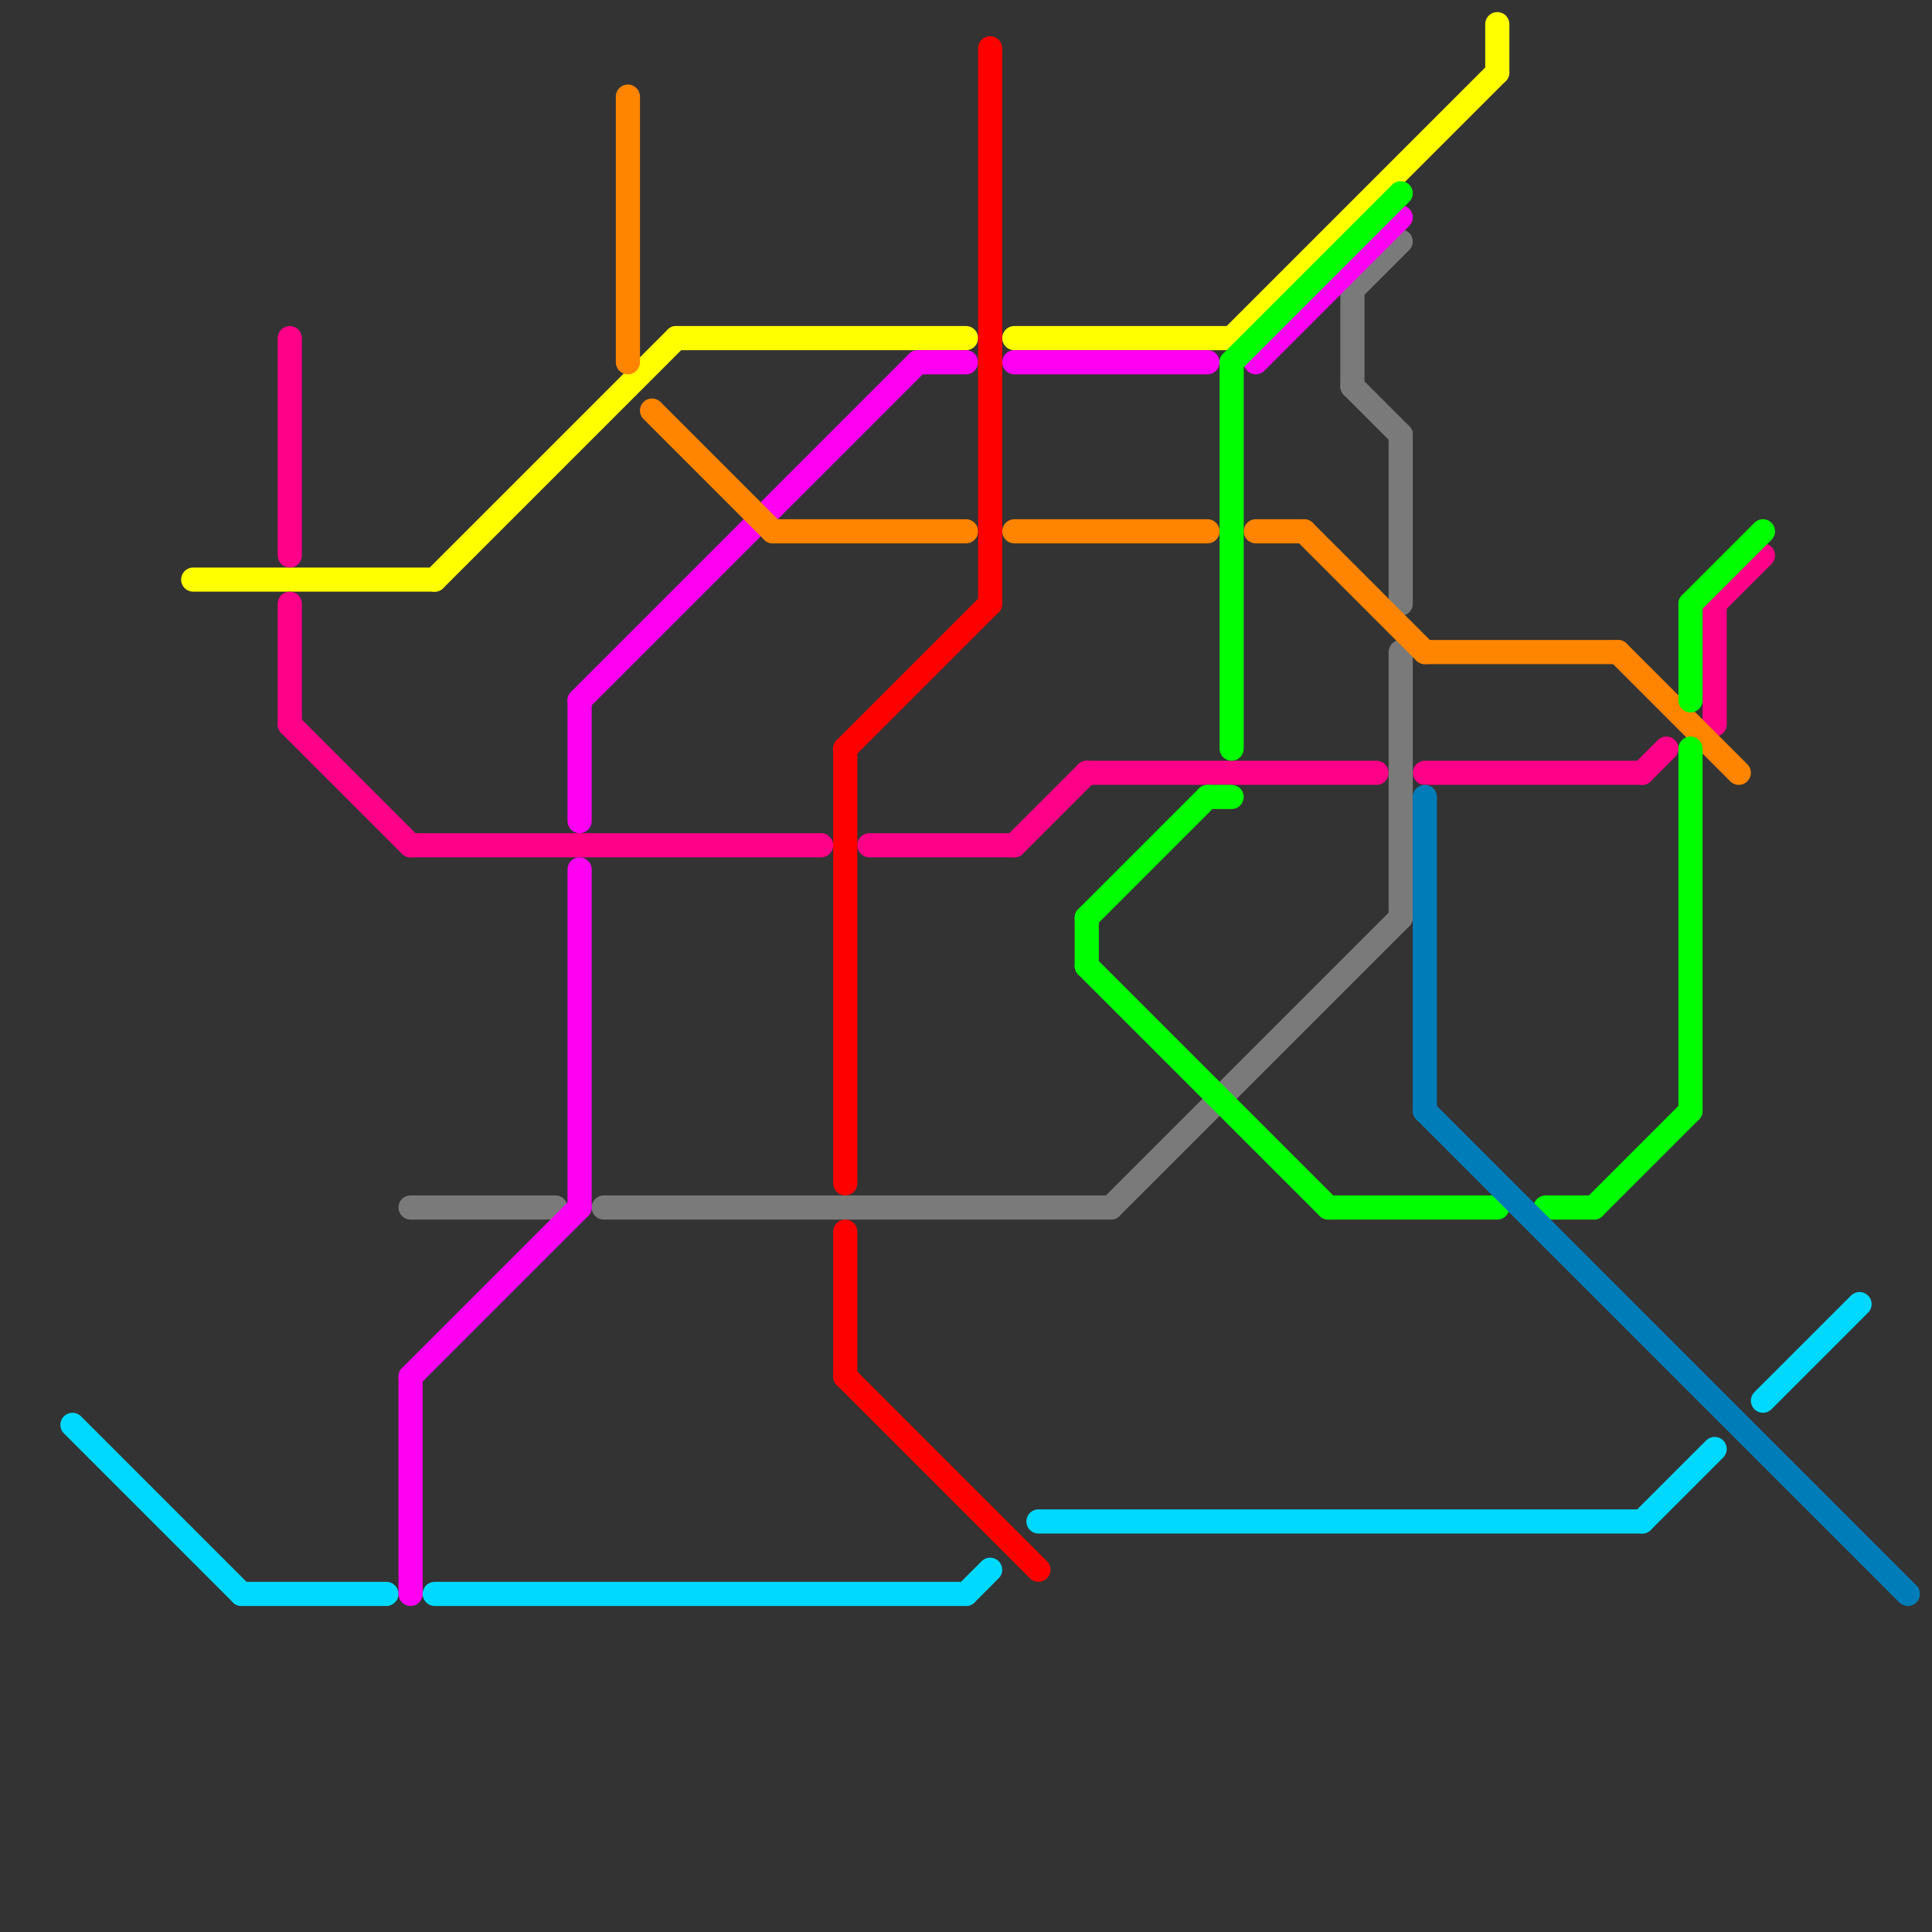 
<svg version="1.1" xmlns="http://www.w3.org/2000/svg" viewBox="0 0 80 80">
<rect x="0" y="0" width="80" height="80" fill="#333333" stroke="none"/>
<style>text { font: 1px Helvetica; font-weight: 600; white-space: pre; dominant-baseline: central; } line { stroke-width: 1; fill: none; stroke-linecap: round; stroke-linejoin: round; } .c0 { stroke: #ffff00 } .c1 { stroke: #00d9ff } .c2 { stroke: #ff0088 } .c3 { stroke: #7a7a7a } .c4 { stroke: #ff00f2 } .c5 { stroke: #ff8400 } .c6 { stroke: #ff0000 } .c7 { stroke: #00ff00 } .c8 { stroke: #007db8 }</style><defs><g id="wm-xf"><circle r="1.2" fill="#000"/><circle r="0.9" fill="#fff"/><circle r="0.6" fill="#000"/><circle r="0.3" fill="#fff"/></g><g id="wm"><circle r="0.6" fill="#000"/><circle r="0.3" fill="#fff"/></g></defs><line class="c0" x1="28" y1="14" x2="40" y2="14"/><line class="c0" x1="18" y1="24" x2="28" y2="14"/><line class="c0" x1="8" y1="24" x2="18" y2="24"/><line class="c0" x1="62" y1="1" x2="62" y2="3"/><line class="c0" x1="42" y1="14" x2="51" y2="14"/><line class="c0" x1="51" y1="14" x2="62" y2="3"/><line class="c1" x1="10" y1="66" x2="16" y2="66"/><line class="c1" x1="18" y1="66" x2="40" y2="66"/><line class="c1" x1="43" y1="63" x2="68" y2="63"/><line class="c1" x1="40" y1="66" x2="41" y2="65"/><line class="c1" x1="3" y1="59" x2="10" y2="66"/><line class="c1" x1="68" y1="63" x2="71" y2="60"/><line class="c1" x1="73" y1="58" x2="77" y2="54"/><line class="c2" x1="12" y1="30" x2="17" y2="35"/><line class="c2" x1="45" y1="32" x2="57" y2="32"/><line class="c2" x1="36" y1="35" x2="42" y2="35"/><line class="c2" x1="59" y1="32" x2="68" y2="32"/><line class="c2" x1="17" y1="35" x2="34" y2="35"/><line class="c2" x1="68" y1="32" x2="69" y2="31"/><line class="c2" x1="71" y1="25" x2="71" y2="30"/><line class="c2" x1="12" y1="14" x2="12" y2="23"/><line class="c2" x1="71" y1="25" x2="73" y2="23"/><line class="c2" x1="42" y1="35" x2="45" y2="32"/><line class="c2" x1="12" y1="25" x2="12" y2="30"/><line class="c3" x1="56" y1="12" x2="58" y2="10"/><line class="c3" x1="56" y1="12" x2="56" y2="16"/><line class="c3" x1="58" y1="27" x2="58" y2="38"/><line class="c3" x1="46" y1="50" x2="58" y2="38"/><line class="c3" x1="25" y1="50" x2="46" y2="50"/><line class="c3" x1="17" y1="50" x2="23" y2="50"/><line class="c3" x1="56" y1="16" x2="58" y2="18"/><line class="c3" x1="58" y1="18" x2="58" y2="25"/><line class="c4" x1="52" y1="15" x2="58" y2="9"/><line class="c4" x1="24" y1="29" x2="24" y2="34"/><line class="c4" x1="42" y1="15" x2="50" y2="15"/><line class="c4" x1="24" y1="36" x2="24" y2="50"/><line class="c4" x1="17" y1="57" x2="17" y2="66"/><line class="c4" x1="38" y1="15" x2="40" y2="15"/><line class="c4" x1="17" y1="57" x2="24" y2="50"/><line class="c4" x1="24" y1="29" x2="38" y2="15"/><line class="c5" x1="52" y1="22" x2="54" y2="22"/><line class="c5" x1="54" y1="22" x2="59" y2="27"/><line class="c5" x1="67" y1="27" x2="72" y2="32"/><line class="c5" x1="27" y1="17" x2="32" y2="22"/><line class="c5" x1="42" y1="22" x2="50" y2="22"/><line class="c5" x1="59" y1="27" x2="67" y2="27"/><line class="c5" x1="26" y1="4" x2="26" y2="15"/><line class="c5" x1="32" y1="22" x2="40" y2="22"/><line class="c6" x1="35" y1="31" x2="41" y2="25"/><line class="c6" x1="35" y1="31" x2="35" y2="49"/><line class="c6" x1="35" y1="57" x2="43" y2="65"/><line class="c6" x1="35" y1="51" x2="35" y2="57"/><line class="c6" x1="41" y1="2" x2="41" y2="25"/><line class="c7" x1="50" y1="33" x2="51" y2="33"/><line class="c7" x1="70" y1="25" x2="70" y2="29"/><line class="c7" x1="45" y1="38" x2="45" y2="40"/><line class="c7" x1="55" y1="50" x2="62" y2="50"/><line class="c7" x1="45" y1="38" x2="50" y2="33"/><line class="c7" x1="64" y1="50" x2="66" y2="50"/><line class="c7" x1="66" y1="50" x2="70" y2="46"/><line class="c7" x1="70" y1="25" x2="73" y2="22"/><line class="c7" x1="45" y1="40" x2="55" y2="50"/><line class="c7" x1="70" y1="31" x2="70" y2="46"/><line class="c7" x1="51" y1="15" x2="58" y2="8"/><line class="c7" x1="51" y1="15" x2="51" y2="31"/><line class="c8" x1="59" y1="33" x2="59" y2="46"/><line class="c8" x1="59" y1="46" x2="79" y2="66"/>
</svg>
